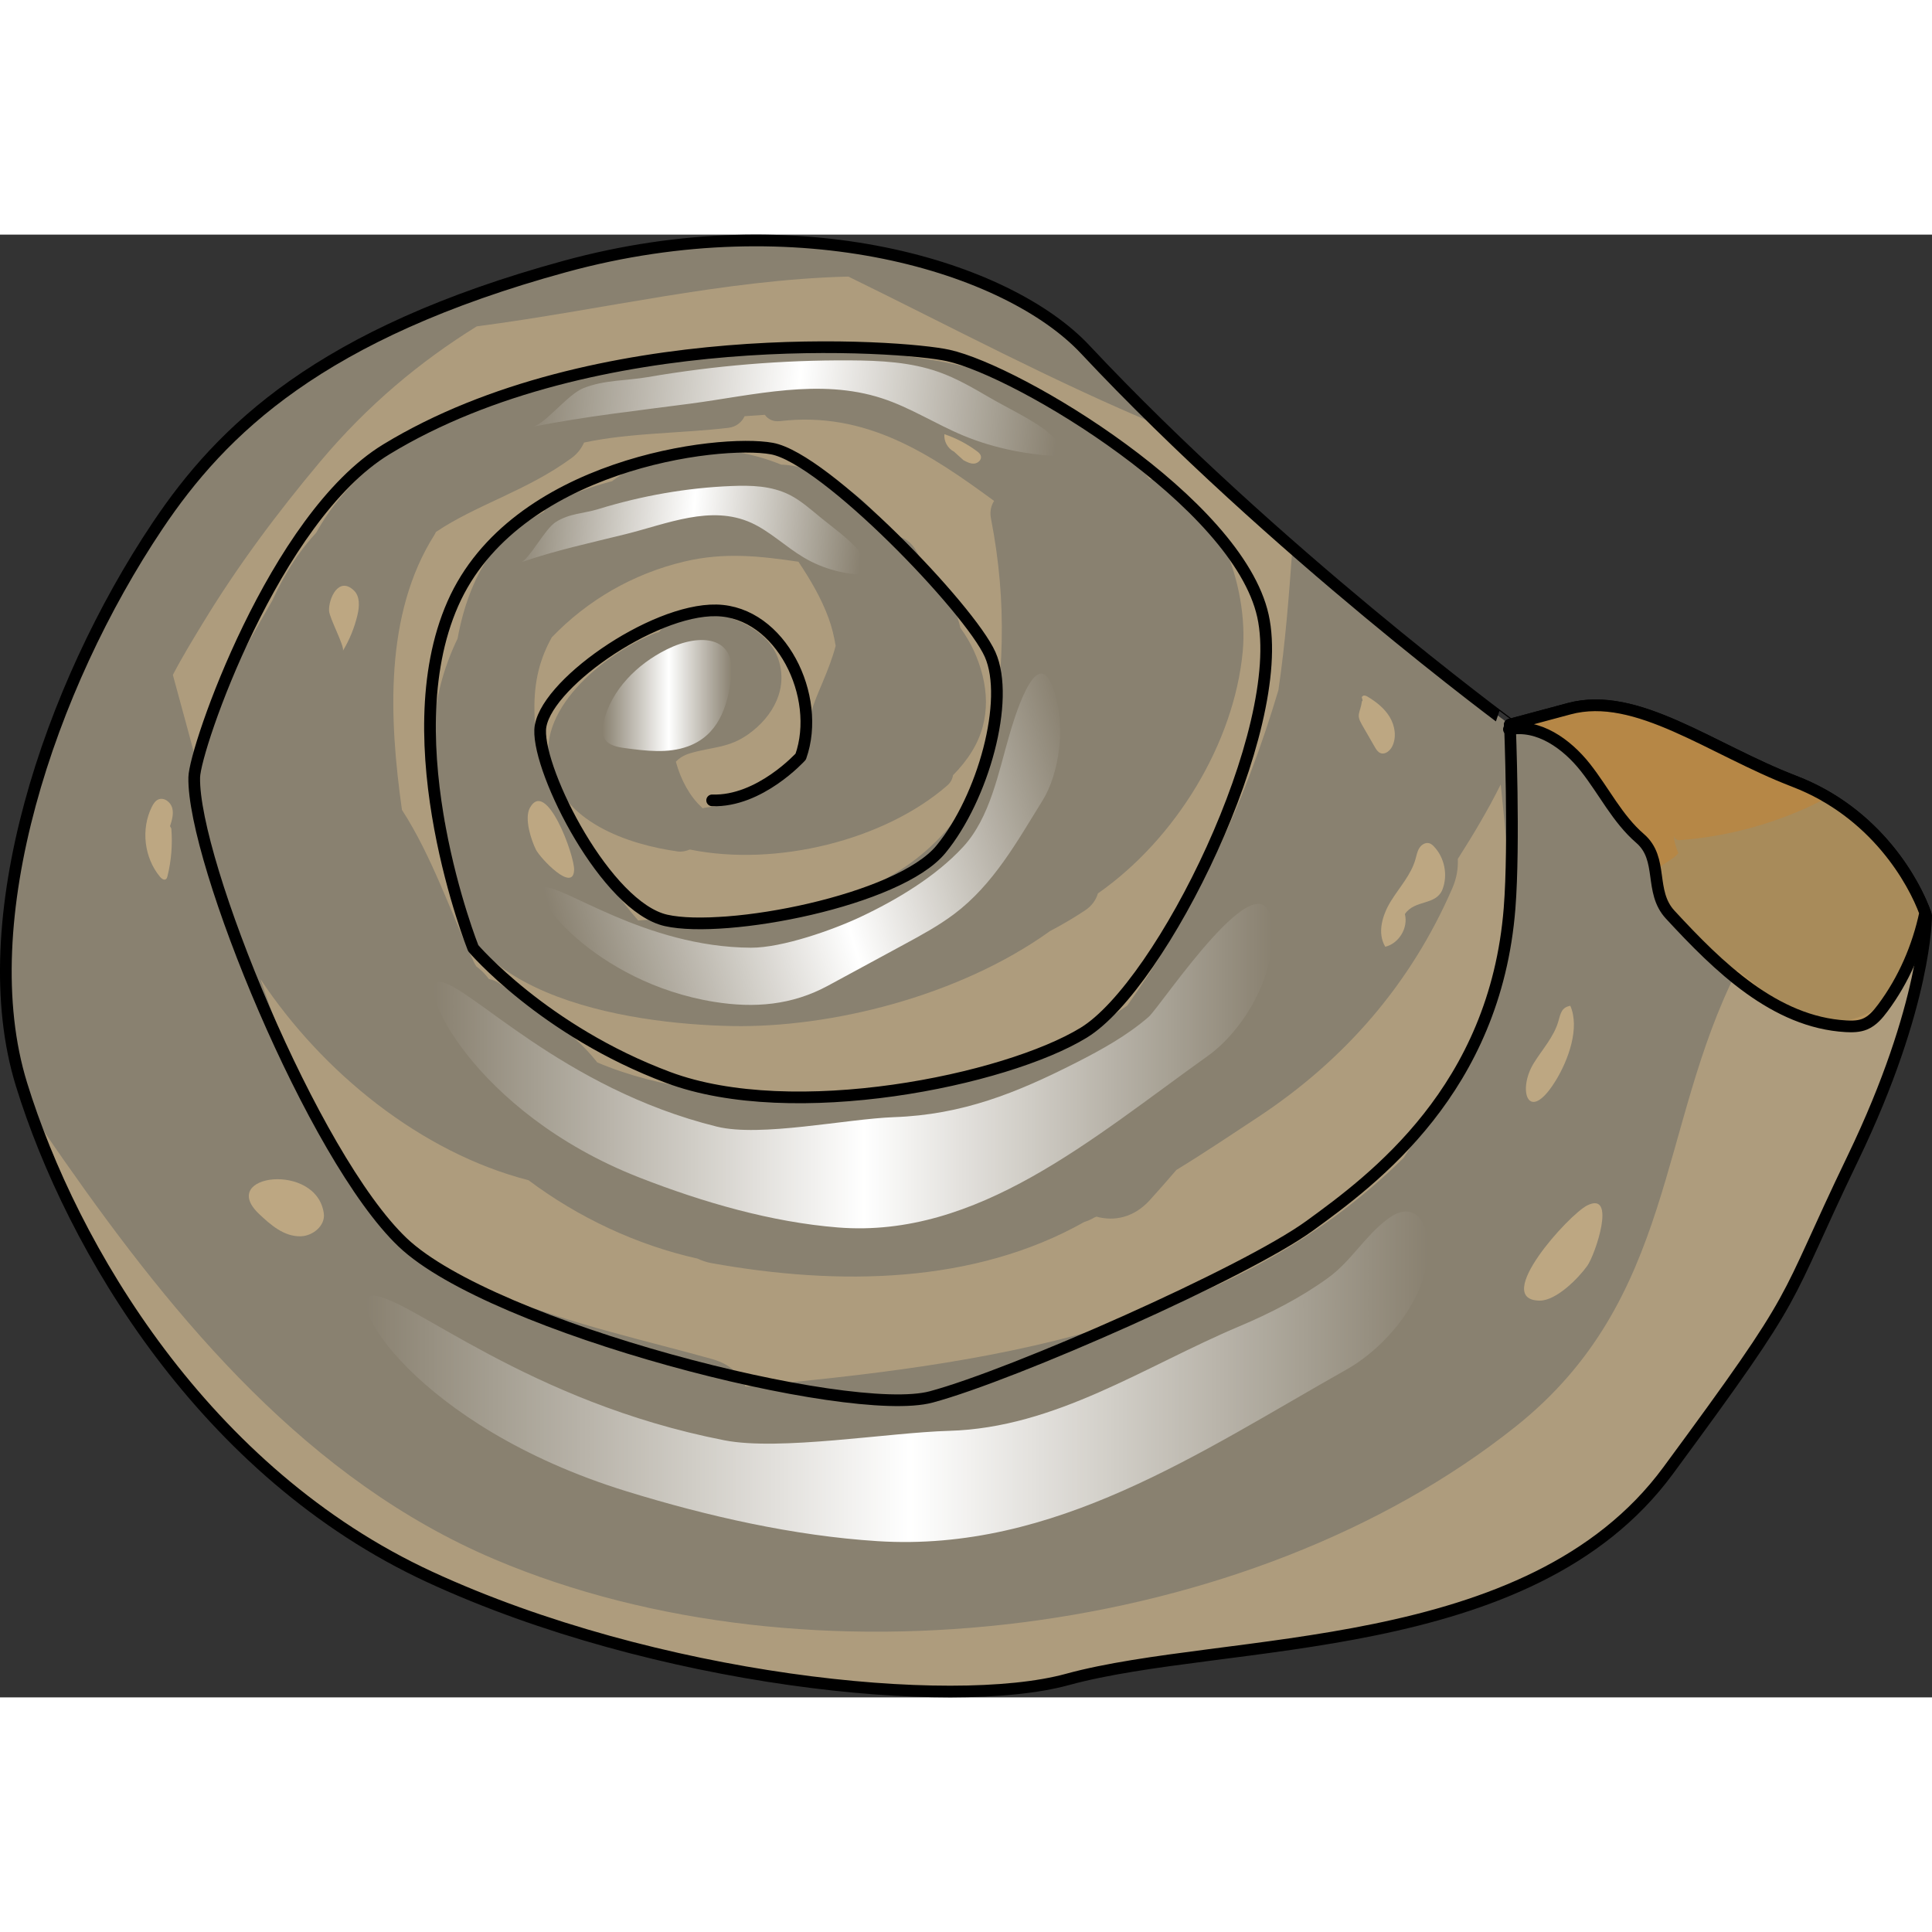 <?xml version="1.0" encoding="utf-8"?>
<!-- Created by: Science Figures, www.sciencefigures.org, Generator: Science Figures Editor -->
<svg version="1.1" id="Layer_1" xmlns="http://www.w3.org/2000/svg" xmlns:xlink="http://www.w3.org/1999/xlink" 
	 width="800px" height="800px" viewBox="0 0 165.4 125.228" enable-background="new 0 0 165.4 125.228" xml:space="preserve">
<rect x="0" y="0" width="165.4" height="125.228" fill="#333333" stroke="none"/>
<g>
	<g>
		<path opacity="0.5" fill="#E0D1AF" d="M164.9,58.285c-0.902-2.643-4.162-8.75-11.289-11.484
			c-7.127-2.734-13.494-7.766-19.271-6.215c-5.778,1.552-5.073,1.362-5.073,1.362S109.074,27.075,92.894,9.82
			C86.311,2.799,68.467-2.772,48.366,2.726c-20.945,5.729-29.37,13.988-34.864,22.18C4.229,38.733-2.48,58.758,1.842,72.755
			s15.686,33.273,34.97,42.173s44.588,11.497,54.569,8.765c13.529-3.703,39.519-1.723,51.419-17.868s9.508-13.634,15.84-26.782
			S164.9,58.285,164.9,58.285z"/>
		<path opacity="0.5" fill="#D4B88B" d="M99.332,16.378c-9.091-3.775-17.928-8.497-26.702-12.786
			C61.995,3.853,51.386,6.477,40.817,7.853c-4.851,3.01-9.34,6.738-13.419,11.599c-3.648,4.347-7.077,8.938-10.022,13.792
			c-0.776,1.278-1.72,2.807-2.578,4.449c0.759,2.749,1.496,5.508,2.24,8.266c0.801-5.415,3.612-9.964,6.291-14.659
			c0.52-1.143,1.116-2.253,1.818-3.318l0.001-0.003c0.005-0.01,0.012-0.017,0.017-0.027c0.07-0.105,0.133-0.213,0.205-0.317
			c0.067-0.098,0.134-0.195,0.207-0.278c0.451-0.629,0.944-1.241,1.491-1.83c4.724-8.589,16.218-12.853,25.684-14.186
			C67.497,9.266,88.405,7.659,98.4,20.907c5.839,0.979,8.497,9.381,7.993,14.763c-0.735,7.854-5.728,16.07-12.401,20.731
			c-0.156,0.545-0.508,1.06-1.099,1.453c-0.966,0.642-1.971,1.229-3.003,1.773c-7.869,5.644-18.888,8.28-27.185,8.128
			c-9.033-0.166-25.454-2.656-24.341-14.846c-0.189-0.514-0.375-1.031-0.529-1.58c-0.119-0.422,0.022-0.781,0.271-1.037
			c-1.631-5.006-1.416-10.568,1.068-15.709c0.483-2.659,1.37-5.112,2.702-7.024c1.14-1.637,2.826-2.864,4.708-3.835
			c0.045-0.244,0.199-0.473,0.51-0.63c1.648-0.828,3.447-1.499,5.303-1.983c4.321-3.244,9.751-3.341,14.487-1.419
			c1.428,0.039,2.925,0.552,4.065,1.13c2.202,1.118,4.176,2.783,5.273,4.985c0.789-0.071,1.604,0.263,2.161,1.177
			c0.257,0.421,0.485,0.845,0.691,1.271c0.036,0.029,0.079,0.043,0.113,0.077c1.634,1.651,2.602,3.479,3.034,5.336
			c0.491,0.673,0.883,1.379,1.128,1.91c1.32,2.866,1.554,5.924-0.15,8.682c-0.457,0.74-1.004,1.408-1.61,2.021
			c-0.048,0.312-0.193,0.619-0.497,0.884c-5.381,4.686-14.645,6.985-22.036,5.478c-0.336,0.14-0.694,0.212-1.037,0.164
			c-4.28-0.593-9.965-2.547-10.976-7.435c-1.044-5.049,5.049-9.671,9.12-11.282c0.07-0.028,0.132-0.025,0.199-0.039
			c0.032-0.014,0.058-0.033,0.09-0.047c2.106-2.983,8.809-1.432,10.142,2.229c0.937,2.574-0.389,4.998-2.49,6.513
			c-1.711,1.233-3.106,1.09-5.012,1.654c-0.542,0.16-0.944,0.414-1.23,0.728c0.42,1.544,1.199,2.988,2.23,3.913
			c0.028,0.025,0.037,0.055,0.06,0.082c0.06-0.018,0.108-0.05,0.175-0.057c4.548-0.531,7.157-2.728,8.785-5.711
			c-0.097-1.747,0.571-3.27,1.288-4.97c0.468-1.109,0.871-2.15,1.142-3.18c-0.136-0.797-0.319-1.586-0.601-2.359
			c-0.63-1.729-1.57-3.313-2.587-4.842c-3.234-0.47-6.294-0.844-9.796-0.008c-4.362,1.042-8.245,3.286-11.316,6.48
			c-0.971,1.737-1.551,3.696-1.487,6.383c0.019,0.791,0.045,1.619,0.078,2.462c0.233,0.23,0.426,0.515,0.506,0.908
			c0.107,0.526,0.209,1.051,0.311,1.576c0.055,0.075,0.111,0.15,0.157,0.238c2.282,4.358,4.542,8.968,7.83,12.671
			c5.421-0.398,10.908-0.062,16.195-1.557c6.712-1.897,11.178-5.864,13.677-11.837c1.469-7.117,1.748-13.747,0.329-21.011
			c-0.116-0.596,0.008-1.107,0.266-1.512c-5.458-4.002-10.935-7.695-18.317-6.831c-0.609,0.071-1.045-0.164-1.308-0.538
			c-0.577,0.035-1.154,0.074-1.731,0.119c-0.238,0.504-0.707,0.915-1.402,0.997c-4.029,0.477-8.326,0.406-12.345,1.258
			c-0.22,0.494-0.559,0.954-1.063,1.323c-3.852,2.82-8.124,3.98-11.619,6.334c-0.039,0.079-0.07,0.156-0.12,0.236
			c-4.317,6.811-3.885,15.749-2.788,23.551c2.603,4.03,4.135,8.716,6.188,13.099c0.06,0.102,0.119,0.204,0.179,0.305
			c0.385,0.284,0.75,0.63,1.071,1.075c0.313,0.063,0.627,0.19,0.932,0.399c2.751,1.883,6.209,3.986,8.351,6.747
			c5.453,2.304,11.815,2.951,17.355,2.655c6.134-0.329,13.7-0.592,19.528-2.651c3.088-1.09,5.774-3.006,8.49-4.87
			c5.891-8.303,10.078-17.364,12.94-27.006c0.598-4.039,0.908-8.141,1.202-12.187C107.02,23.639,103.154,20.113,99.332,16.378z"/>
		<path opacity="0.5" fill="#D4B88B" d="M128.478,47.07c-1.084,2.182-2.356,4.312-3.675,6.38c0.037,0.787-0.086,1.623-0.462,2.491
			c-3.555,8.202-9.231,14.732-16.693,19.647c-2.136,1.407-4.473,2.981-6.934,4.485c-0.754,0.876-1.512,1.741-2.274,2.581
			c-1.378,1.519-3.058,1.832-4.574,1.419c-0.056,0.024-0.114,0.046-0.17,0.071c-0.297,0.168-0.59,0.297-0.878,0.388
			c-9.434,5.315-21.016,5.481-31.92,3.517c-0.439-0.079-0.82-0.218-1.175-0.383c-5.207-1.163-10.21-3.516-14.478-6.713
			c-9.214-2.372-17.659-9.242-22.941-17.21c0.139,0.406,0.271,0.814,0.413,1.219c1.548,4.402,3.365,9.324,5.722,13.934
			c0.175,0.211,0.333,0.447,0.47,0.712c5.644,10.939,21.263,13.616,32.074,16.661c1.498,0.422,2.402,1.308,2.839,2.35
			c20.407-1.858,41.308-4.731,56.341-19.575c1.211-1.885,2.455-3.734,4.047-5.27c2.69-4.406,4.799-9.04,4.982-14.397
			C129.335,55.237,128.902,51.143,128.478,47.07z"/>
		<path opacity="0.5" fill="#D4B88B" d="M159.389,66.893c-4.426,1.759-7.462-1.43-10.659-3.928
			c-6.807,13.437-5.313,28.18-18.955,39.062c-22.838,18.218-60.649,22.736-87.42,11.387c-15.944-6.759-27.186-20.315-36.862-34.142
			c-1.039-1.485-2.042-2.95-2.994-4.416c4.493,14.187,15.959,31.602,34.312,40.073c19.284,8.9,44.588,11.497,54.569,8.765
			c13.529-3.703,39.519-1.723,51.419-17.868c11.9-16.145,9.508-13.634,15.84-26.782c4.644-9.644,5.84-16.292,6.149-19.159
			C163.683,62.802,162.412,65.691,159.389,66.893z"/>
		<path fill="none" stroke="#000000" stroke-linecap="round" stroke-linejoin="round" stroke-miterlimit="10" d="M164.9,58.285
			c-0.902-2.643-4.162-8.75-11.289-11.484c-7.127-2.734-13.494-7.766-19.271-6.215c-5.778,1.552-5.073,1.362-5.073,1.362
			S109.074,27.075,92.894,9.82C86.311,2.799,68.467-2.772,48.366,2.726c-20.945,5.729-29.37,13.988-34.864,22.18
			C4.229,38.733-2.48,58.758,1.842,72.755s15.686,33.273,34.97,42.173s44.588,11.497,54.569,8.765
			c13.529-3.703,39.519-1.723,51.419-17.868s9.508-13.634,15.84-26.782S164.9,58.285,164.9,58.285z"/>
		<path fill="none" stroke="#000000" stroke-linecap="round" stroke-linejoin="round" stroke-miterlimit="10" d="M129.266,41.949
			c0,0,0.409,10.168-0.031,15.725c-1.227,15.497-11.619,23.193-17.126,27.188S86.769,97.613,79.729,99.504
			s-37.58-5.919-45.262-13.233c-7.682-7.314-17.983-32.675-17.839-39.804c0.05-2.497,6.868-22.252,16.446-28.084
			c17.772-10.82,44.148-8.909,48.098-8.038c6.078,1.341,24.798,12.583,26.95,22.297s-8.667,31.603-15.348,35.684
			c-6.68,4.081-24.887,7.826-35.565,3.832C46.53,68.165,40.513,61.089,40.513,61.089s-7.003-17.56-1.744-29.493
			s22.742-14.112,27.31-13.28S83.036,32.06,84.764,35.941c1.728,3.881-0.591,12.28-4.211,16.683
			c-3.621,4.403-18.414,7.232-23.524,6.088S46.093,46.096,46.244,42.397c0.15-3.7,9.572-10.347,15.093-10.228
			s9.033,7.378,7.213,12.521c0,0-3.51,3.89-7.583,3.743"/>
		<linearGradient id="SVGID_1_" gradientUnits="userSpaceOnUse" x1="31.329" y1="97.778" x2="122.26" y2="97.778">
			<stop  offset="0" style="stop-color:#FFFFFF;stop-opacity:0"/>
			<stop  offset="0.513" style="stop-color:#FFFFFF"/>
			<stop  offset="1" style="stop-color:#FFFFFF;stop-opacity:0"/>
		</linearGradient>
		<path fill="url(#SVGID_1_)" d="M115.275,97.162c3.687-2.078,7.511-6.821,6.925-11.289c-0.125-0.951-0.597-2.014-1.535-2.212
			c-0.69-0.146-1.377,0.239-1.938,0.667c-1.931,1.474-3.048,3.546-5.028,4.984c-2.338,1.699-4.971,3.04-7.626,4.161
			c-8.11,3.425-15.707,8.676-24.816,8.936c-5.224,0.149-14.503,1.735-19.237,0.811C45.216,99.941,35.096,91.01,32.005,90.834
			c-2.915-0.166,3.473,11.147,21.636,16.752c6.878,2.122,14.302,3.813,21.497,4.268C90.278,112.81,102.719,104.238,115.275,97.162z"
			/>
		<linearGradient id="SVGID_2_" gradientUnits="userSpaceOnUse" x1="37.139" y1="71.183" x2="108.928" y2="71.183">
			<stop  offset="0" style="stop-color:#FFFFFF;stop-opacity:0"/>
			<stop  offset="0.513" style="stop-color:#FFFFFF"/>
			<stop  offset="1" style="stop-color:#FFFFFF;stop-opacity:0"/>
		</linearGradient>
		<path fill="url(#SVGID_2_)" d="M103.413,70.306c2.911-2.078,5.93-6.821,5.467-11.289c-0.664-6.407-9.5,7.05-10.548,7.958
			c-1.848,1.6-4.007,2.796-6.185,3.904c-5.145,2.616-9.748,4.464-15.592,4.675c-4.125,0.149-11.45,1.735-15.187,0.811
			c-13.265-3.279-21.255-12.211-23.695-12.387c-2.302-0.166,2.742,11.147,17.082,16.752c5.43,2.122,11.291,3.813,16.972,4.268
			C83.679,85.955,93.5,77.383,103.413,70.306z"/>
		
			<linearGradient id="SVGID_3_" gradientUnits="userSpaceOnUse" x1="667.281" y1="-178.832" x2="739.07" y2="-178.832" gradientTransform="matrix(0.628 -0.189 0.233 0.777 -329.571 325.501)">
			<stop  offset="0" style="stop-color:#FFFFFF;stop-opacity:0"/>
			<stop  offset="0.513" style="stop-color:#FFFFFF"/>
			<stop  offset="1" style="stop-color:#FFFFFF;stop-opacity:0"/>
		</linearGradient>
		<path fill="url(#SVGID_3_)" d="M89.272,48.417c1.343-2.163,2.132-6.417,0.799-9.801c-1.408-3.575-3.336,3.127-3.645,4.182
			c-0.952,3.247-1.652,7.106-3.984,9.631c-2.339,2.532-5.665,4.518-8.754,5.975c-2.391,1.128-6.745,2.658-9.399,2.644
			c-9.093-0.047-16.192-5.48-17.765-5.157c-1.484,0.305,4.321,8.143,14.631,9.795c3.423,0.548,6.636,0.29,9.733-1.388
			c2.17-1.176,4.341-2.352,6.511-3.528c1.47-0.796,2.946-1.597,4.283-2.601C85.06,55.633,87.089,51.933,89.272,48.417z"/>
		
			<linearGradient id="SVGID_4_" gradientUnits="userSpaceOnUse" x1="-116.927" y1="2136.72" x2="-71.117" y2="2136.72" gradientTransform="matrix(0.996 0.092 0.092 -0.996 -35.172 2150.67)">
			<stop  offset="0" style="stop-color:#FFFFFF;stop-opacity:0"/>
			<stop  offset="0.513" style="stop-color:#FFFFFF"/>
			<stop  offset="1" style="stop-color:#FFFFFF;stop-opacity:0"/>
		</linearGradient>
		<path fill="url(#SVGID_4_)" d="M45.596,16.451c1.078-0.214,2.984-2.766,4.355-3.311c1.791-0.712,3.639-0.621,5.498-0.941
			c5.713-0.985,11.512-1.465,17.309-1.433c2.582,0.014,5.21,0.139,7.642,1.007c1.507,0.538,2.9,1.349,4.283,2.155
			c1.578,0.919,3.347,1.732,4.821,2.807c0.063,0.046,2.725,2.304,1.6,2.261c-2.959-0.112-5.918-0.66-8.651-1.8
			c-2.349-0.98-4.516-2.389-6.935-3.179c-5.353-1.748-10.99-0.268-16.384,0.449C54.601,15.067,50.093,15.558,45.596,16.451z"/>
		
			<linearGradient id="SVGID_5_" gradientUnits="userSpaceOnUse" x1="-169.183" y1="2125.07" x2="-123.374" y2="2125.07" gradientTransform="matrix(0.651 0.06 0.092 -0.996 -41.374 2150.094)">
			<stop  offset="0" style="stop-color:#FFFFFF;stop-opacity:0"/>
			<stop  offset="0.513" style="stop-color:#FFFFFF"/>
			<stop  offset="1" style="stop-color:#FFFFFF;stop-opacity:0"/>
		</linearGradient>
		<path fill="url(#SVGID_5_)" d="M44.594,28.058c0.715-0.248,2.048-2.853,2.966-3.44c1.199-0.767,2.41-0.735,3.642-1.114
			c3.784-1.164,7.608-1.828,11.415-1.981c1.695-0.068,3.418-0.028,4.987,0.76c0.973,0.488,1.84,1.278,2.745,2.012
			c1.163,0.943,2.143,1.621,3.077,2.646c0.04,0.044,1.716,2.21,0.979,2.204c-1.94-0.018-3.866-0.469-5.625-1.519
			c-1.511-0.902-2.89-2.238-4.454-2.949c-3.46-1.572-7.21,0.083-10.776,0.969C50.553,26.391,47.576,27.024,44.594,28.058z"/>
		<linearGradient id="SVGID_6_" gradientUnits="userSpaceOnUse" x1="51.577" y1="39.459" x2="62.649" y2="39.459">
			<stop  offset="0" style="stop-color:#FFFFFF;stop-opacity:0"/>
			<stop  offset="0.513" style="stop-color:#FFFFFF"/>
			<stop  offset="1" style="stop-color:#FFFFFF;stop-opacity:0"/>
		</linearGradient>
		<path fill="url(#SVGID_6_)" d="M57.085,35.509c-2.539,1.262-4.748,3.454-5.409,6.212c-0.114,0.475-0.174,1.005,0.072,1.426
			c0.336,0.575,1.086,0.722,1.746,0.811c1.8,0.243,3.683,0.478,5.39-0.142c2.578-0.937,3.391-3.34,3.718-5.855
			C63.067,34.377,59.974,34.073,57.085,35.509z"/>
		<path opacity="0.7" fill="#D4B88B" d="M116.598,41.957c0.366,0.635,0.733,1.27,1.099,1.906c0.12,0.208,0.255,0.43,0.478,0.52
			c0.406,0.165,0.842-0.202,1.029-0.599c0.371-0.787,0.216-1.75-0.235-2.495s-1.159-1.298-1.907-1.744
			c-0.136-0.081-0.346-0.142-0.423-0.004c-0.157-0.009,0.117,0.404-0.04,0.395C116.451,40.989,116.066,41.036,116.598,41.957z"/>
		<path opacity="0.7" fill="#D4B88B" d="M82.478,19.307c0.287,0.157,0.595,0.319,0.921,0.295s0.653-0.324,0.576-0.642
			c-0.044-0.184-0.203-0.316-0.355-0.429c-0.84-0.623-1.778-1.113-2.77-1.446c-0.058,0.603,0.285,1.225,0.827,1.498"/>
		<path opacity="0.7" fill="#D4B88B" d="M14.668,50.852c0.111,1.363-0.001,2.744-0.33,4.072c-0.024,0.098-0.056,0.205-0.141,0.261
			c-0.161,0.106-0.365-0.047-0.489-0.195c-1.367-1.634-1.658-4.09-0.71-5.998c0.128-0.257,0.292-0.519,0.555-0.634
			c0.485-0.211,1.055,0.219,1.192,0.729s-0.025,1.049-0.186,1.553"/>
		<path opacity="0.7" fill="#D4B88B" d="M30.29,30.457c0.538,0.509,0.485,1.374,0.316,2.095c-0.254,1.085-0.679,2.129-1.254,3.083
			c0.196-0.325-1.15-2.794-1.18-3.431C28.123,31.165,28.988,29.226,30.29,30.457z"/>
		<path opacity="0.7" fill="#D4B88B" d="M135.89,83.107c2.538-1.252,0.676,4.226-0.002,5.175c-0.747,1.045-2.654,3-4.089,2.979
			C127.693,91.203,134.312,83.885,135.89,83.107z"/>
		<path opacity="0.7" fill="#D4B88B" d="M49.149,54.374c-0.053,2.018-2.893-0.977-3.267-1.721c-0.411-0.819-1.012-2.673-0.522-3.572
			C46.761,46.509,49.182,53.12,49.149,54.374z"/>
		<path opacity="0.7" fill="#D4B88B" d="M120.272,58.171c0.302,1.171-0.502,2.511-1.678,2.796c-0.714-1.187-0.243-2.738,0.487-3.915
			c0.73-1.177,1.715-2.235,2.095-3.567c0.094-0.328,0.151-0.675,0.331-0.965c0.18-0.29,0.531-0.512,0.858-0.414
			c0.161,0.048,0.291,0.165,0.406,0.287c0.897,0.947,1.192,2.419,0.731,3.639C122.96,57.467,121.128,56.898,120.272,58.171z"/>
		<path opacity="0.7" fill="#D4B88B" d="M133.173,72.448c-0.103,0.167-0.207,0.327-0.312,0.477c-2.102,3.024-2.93,0.224-1.545-2.009
			c0.73-1.177,1.715-2.235,2.095-3.567c0.201-0.704,0.277-1.187,1.024-1.328C135.261,67.904,134.282,70.647,133.173,72.448z"/>
		<path opacity="0.7" fill="#D4B88B" d="M22.175,83.837c0.975,0.925,2.128,1.948,3.562,1.917c1.047-0.023,2.125-0.913,1.985-1.951
			C27.123,79.362,18.602,80.446,22.175,83.837z"/>
	</g>
	<path opacity="0.6" fill="#BD914B" d="M153.611,46.801c-7.127-2.734-13.494-7.766-19.271-6.215
		c-3.365,0.903-4.525,1.215-4.913,1.319l-0.248,0.445c2.517-0.5,4.95,1.247,6.541,3.26c1.591,2.013,2.743,4.405,4.686,6.081
		c2.042,1.762,0.748,4.542,2.578,6.524c4.14,4.483,8.962,9.212,15.054,9.559c0.549,0.031,1.118,0.022,1.626-0.19
		c0.64-0.267,1.109-0.823,1.524-1.379c1.793-2.406,3.009-5.213,3.628-8.149C163.813,55.308,160.547,49.462,153.611,46.801z"/>
	<path opacity="0.8" fill="#B98641" d="M153.611,46.801c-7.127-2.734-13.494-7.766-19.271-6.215
		c-3.365,0.903-4.525,1.215-4.913,1.319l-0.248,0.445c2.517-0.5,4.95,1.247,6.541,3.26c1.591,2.013,2.743,4.405,4.686,6.081
		c0.138,0.119,0.226,0.249,0.279,0.386c0.128,0.037,0.251,0.083,0.362,0.148c0.78,0.456,0.958,1.326,0.705,2.119
		c0.921-0.592,1.994-1.258,1.922-1.429c-0.193-0.46-0.363-0.949-0.36-1.441c0.056,0.207,0.194,0.389,0.521,0.364
		c3.97-0.301,7.882-1.348,11.472-3.068c0.377-0.181,0.758-0.379,1.114-0.607C155.557,47.656,154.628,47.191,153.611,46.801z"/>
	<path fill="none" stroke="#000000" stroke-linecap="round" stroke-linejoin="round" stroke-miterlimit="10" d="M153.611,46.801
		c-7.127-2.734-13.494-7.766-19.271-6.215c-3.365,0.903-4.525,1.215-4.913,1.319l-0.248,0.445c2.517-0.5,4.95,1.247,6.541,3.26
		c1.591,2.013,2.743,4.405,4.686,6.081c2.042,1.762,0.748,4.542,2.578,6.524c4.14,4.483,8.962,9.212,15.054,9.559
		c0.549,0.031,1.118,0.022,1.626-0.19c0.64-0.267,1.109-0.823,1.524-1.379c1.793-2.406,3.009-5.213,3.628-8.149
		C163.813,55.308,160.547,49.462,153.611,46.801z"/>
</g>
</svg>